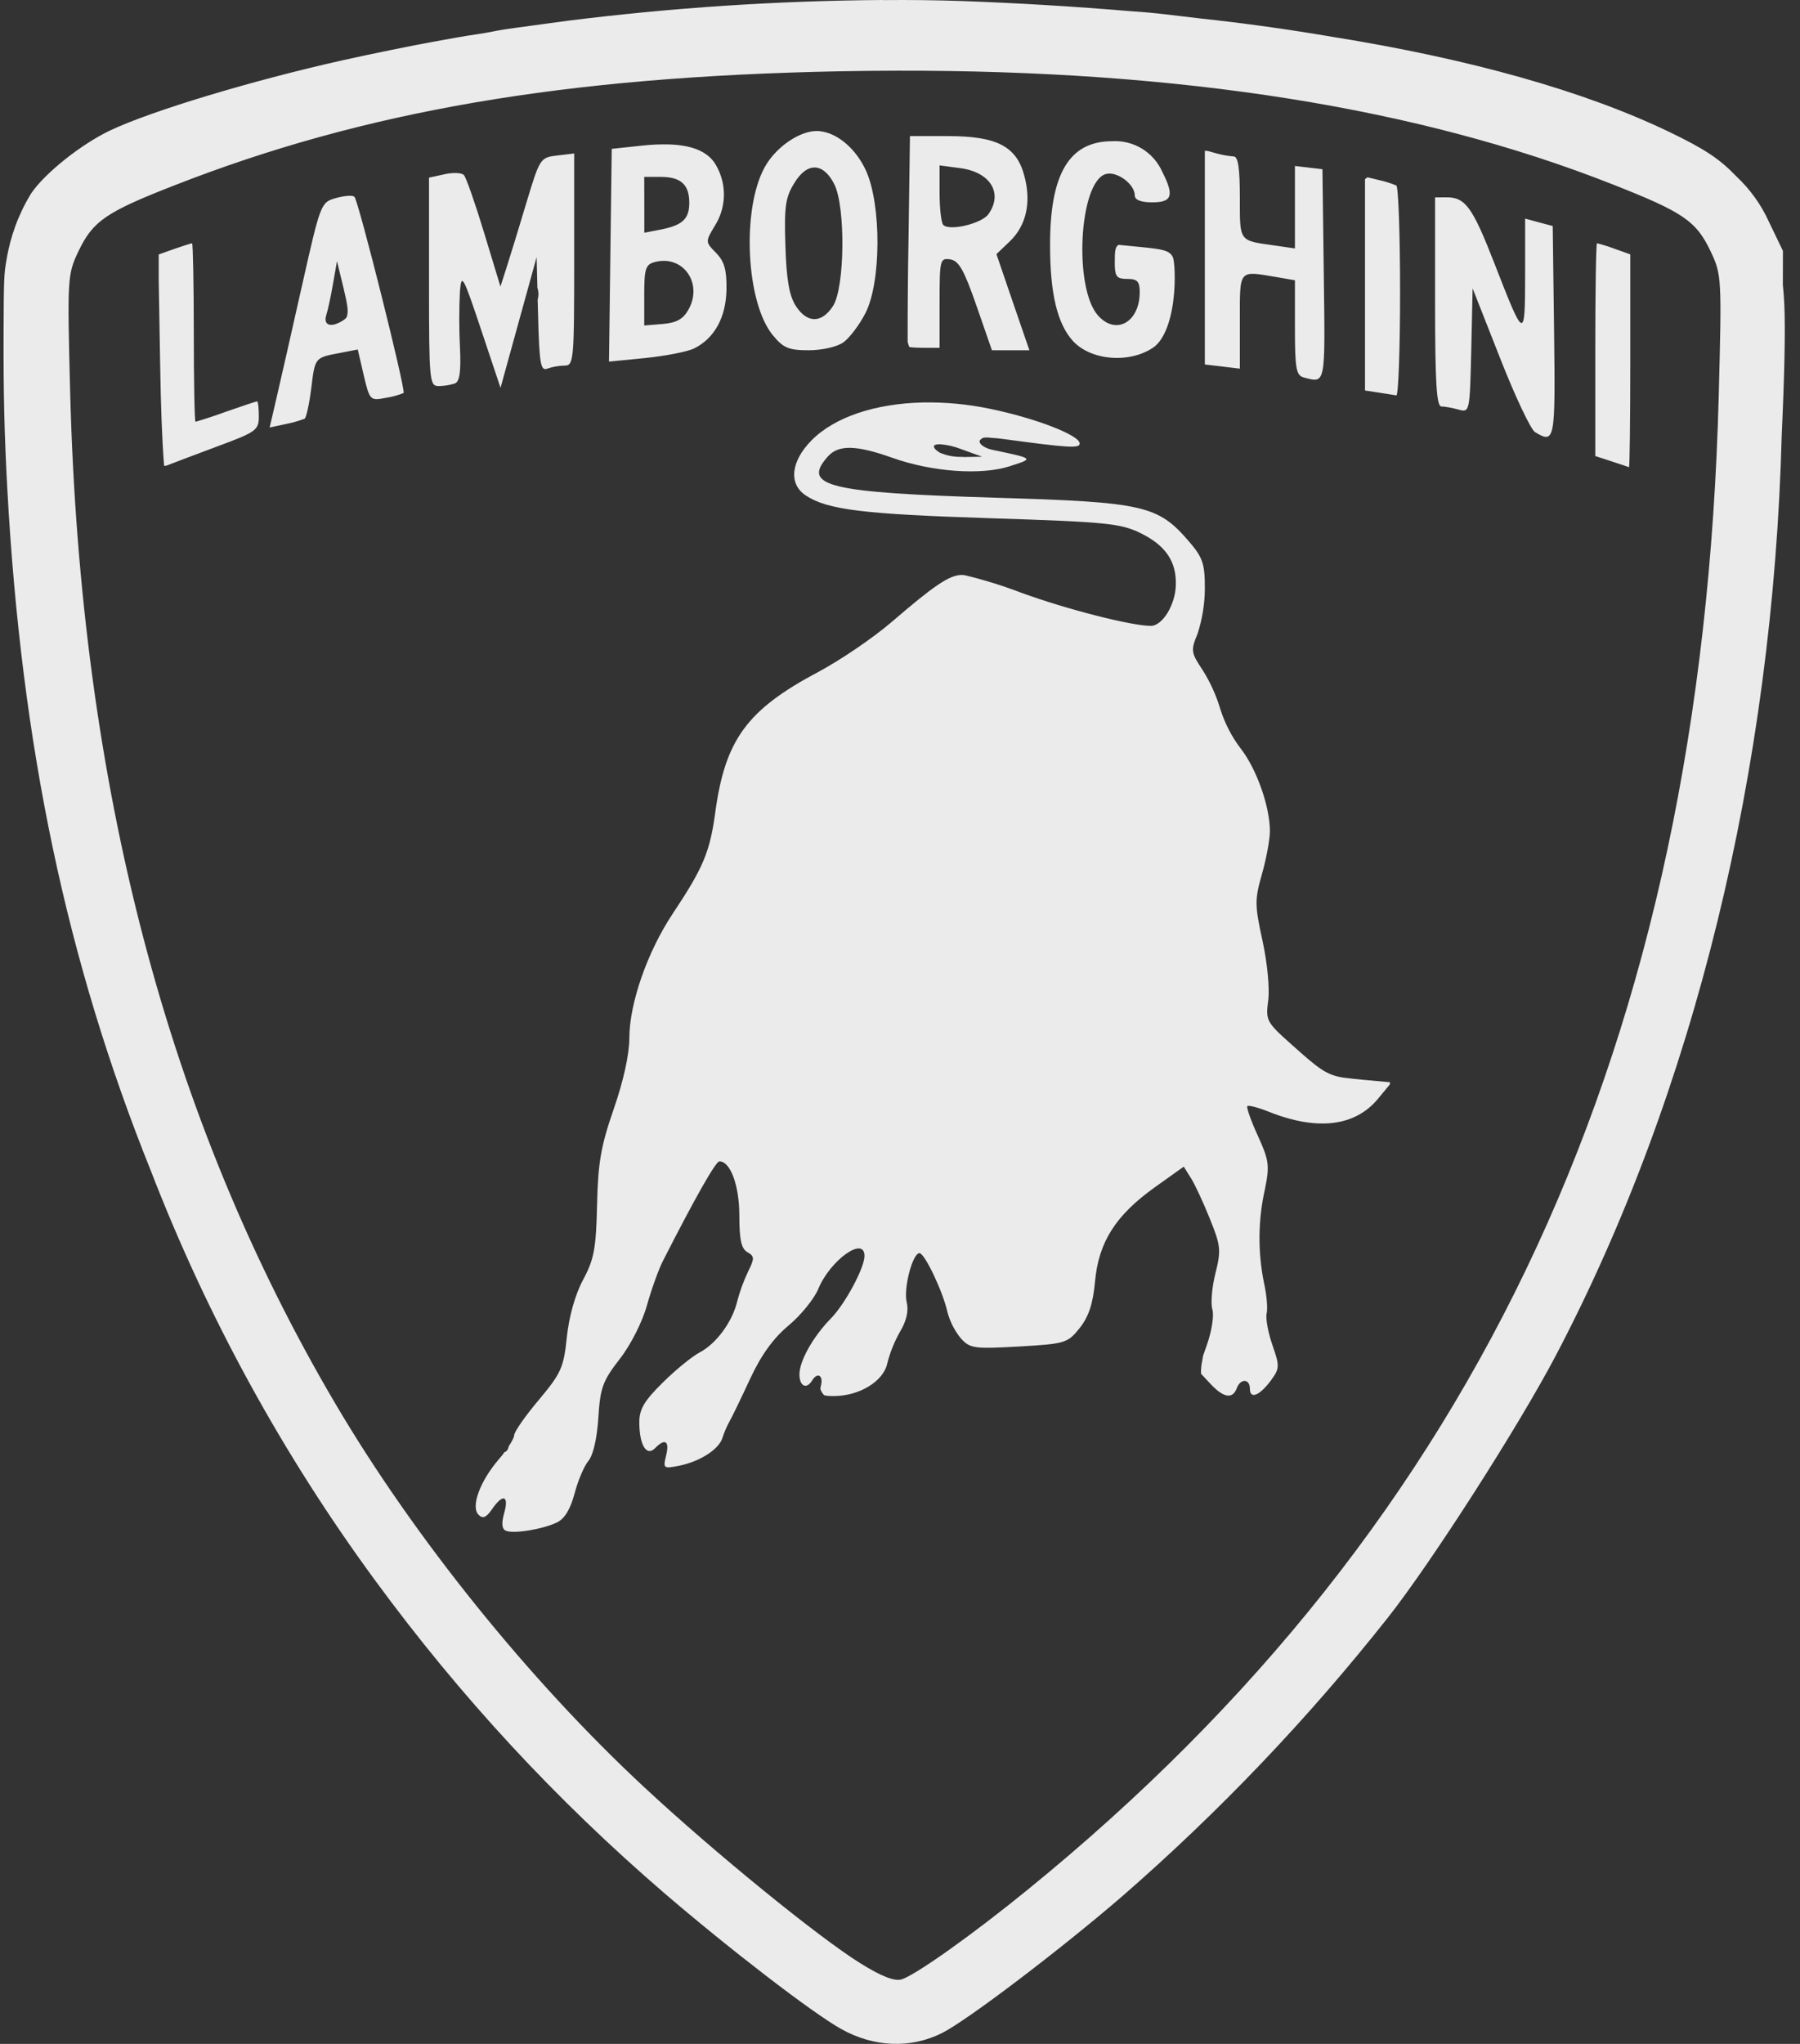 <svg width="111" height="126" viewBox="0 0 111 126" fill="none" xmlns="http://www.w3.org/2000/svg">
<rect x="0" y="0" width="111" height="126" fill="#333333" stroke="none"/>
<path d="M54.434 0C47.918 0.046 41.411 0.475 34.946 1.287L33.518 1.481L31.743 1.722C31.36 1.77 30.798 1.859 30.504 1.922C30.145 1.995 29.785 2.058 29.422 2.111C28.957 2.178 28.494 2.253 28.031 2.337L26.64 2.589C25.627 2.767 22.634 3.376 21.122 3.717C15.536 4.967 9.336 6.836 6.79 8.043C4.989 8.899 2.737 10.7 1.907 11.944C1.146 13.194 0.635 14.579 0.401 16.023C0.248 16.853 0.233 17.231 0.222 20.391C0.206 24.213 0.269 26.812 0.453 30.183C1.325 46.032 4.107 59.267 9.305 72.183C12.781 81.174 17.433 89.665 23.138 97.435C28.388 104.591 34.268 110.938 40.962 116.703C44.999 120.168 50.081 124.079 51.861 125.076C53.888 126.216 56.166 126.305 58.108 125.323C59.684 124.52 65.364 120.21 69.202 116.902C75.18 111.699 80.662 105.952 85.577 99.734C88.254 96.348 93.667 87.901 95.956 83.538C104.471 67.316 109.338 47.403 109.874 26.775C110.031 23.405 110.11 20.349 110.031 18.748C110.012 18.348 109.983 17.949 109.942 17.551L109.947 15.467L109.081 13.666C108.601 12.61 107.917 11.659 107.07 10.868C106.041 9.792 105.117 9.183 102.959 8.143C97.725 5.623 90.685 3.639 82.18 2.274C79.476 1.812 76.759 1.433 74.032 1.14L71.911 0.888C71.195 0.804 70.477 0.739 69.758 0.693C66.285 0.4 62.805 0.19 59.321 0.063C57.693 0.009 56.063 -0.011 54.434 0.006V0ZM55.31 4.358C72.845 4.321 87.482 6.647 99.405 11.351C103.815 13.083 104.603 13.624 105.495 15.509C106.167 16.926 106.178 17.136 105.989 24.387C104.954 64.234 91.289 93.786 63.395 116.477C60.014 119.233 56.486 121.743 55.604 122.021C55.169 122.157 54.37 121.848 53.069 121.039C50.486 119.438 44.049 114.198 39.733 110.182C32.636 103.593 25.522 94.763 20.676 86.525C10.334 68.969 4.963 48.495 4.328 24.229C4.144 17.142 4.16 16.921 4.832 15.504C5.724 13.629 6.522 13.078 10.764 11.424C22.471 6.841 34.835 4.725 51.767 4.395C52.964 4.374 54.145 4.358 55.31 4.358ZM50.37 8.075L50.134 8.091C49.084 8.217 47.782 9.172 47.157 10.306C45.724 12.905 46.002 18.664 47.661 20.669C48.307 21.457 48.648 21.593 49.871 21.593C50.685 21.593 51.625 21.384 52.008 21.105C52.391 20.832 53.005 20.018 53.373 19.294C54.339 17.404 54.36 12.653 53.41 10.537C52.801 9.188 51.661 8.211 50.585 8.091L50.47 8.08H50.365L50.37 8.075ZM56.114 8.39L56.024 14.863C55.986 16.935 55.969 19.007 55.972 21.079C55.997 21.187 56.032 21.293 56.077 21.394C56.208 21.42 56.544 21.441 56.985 21.441H57.941V18.664C57.941 16.008 57.967 15.897 58.602 15.992C59.127 16.07 59.453 16.653 60.214 18.843L61.169 21.593H63.479L62.461 18.633L61.447 15.666L62.277 14.873C63.29 13.897 63.605 12.479 63.17 10.847C62.692 9.025 61.479 8.395 58.492 8.39H56.114ZM68.588 8.705C65.936 8.705 64.739 10.716 64.755 15.152C64.755 18.081 65.196 19.929 66.141 20.995C67.233 22.218 69.606 22.433 71.102 21.436C71.911 20.901 72.425 19.252 72.441 17.194C72.441 16.648 72.42 16.218 72.347 15.913C72.173 15.419 71.664 15.357 70.21 15.215L68.976 15.094C68.761 15.22 68.745 15.514 68.745 16.165V16.375L68.75 16.47C68.782 17.089 68.934 17.194 69.517 17.194C70.136 17.194 70.283 17.352 70.283 18.003C70.283 19.866 68.813 20.691 67.711 19.451C66.199 17.75 66.54 11.261 68.168 10.736C68.85 10.516 69.979 11.34 69.979 12.054C69.979 12.327 70.357 12.474 71.055 12.474C72.284 12.474 72.42 12.059 71.675 10.595C71.414 10.003 70.978 9.505 70.427 9.167C69.875 8.829 69.233 8.668 68.588 8.705ZM41.293 8.904C40.719 8.888 40.146 8.913 39.576 8.978L37.723 9.177L37.555 22.292L39.802 22.071C41.036 21.945 42.374 21.683 42.789 21.488C44.054 20.869 44.773 19.567 44.8 17.84C44.816 16.632 44.669 16.113 44.154 15.588C43.492 14.915 43.492 14.905 44.075 13.928C44.422 13.386 44.617 12.76 44.639 12.116C44.661 11.473 44.51 10.835 44.201 10.269C43.766 9.414 42.821 8.962 41.293 8.904ZM74.299 9.293V22.47L75.376 22.596L76.457 22.727V19.803C76.457 16.564 76.358 16.685 78.699 17.078L79.854 17.278V20.197C79.854 22.717 79.928 23.142 80.395 23.268C81.76 23.631 81.723 23.793 81.634 16.958L81.55 10.432L80.705 10.332L79.854 10.232V15.315L78.542 15.126C76.389 14.821 76.457 14.915 76.457 12.175C76.457 10.364 76.352 9.645 76.074 9.645C75.708 9.616 75.346 9.551 74.993 9.45L74.489 9.309L74.299 9.293ZM35.408 9.461L34.358 9.587C33.323 9.708 33.287 9.765 32.483 12.427C32.037 13.923 31.486 15.713 31.265 16.407L30.861 17.666L29.858 14.364C29.307 12.548 28.745 10.941 28.609 10.794C28.478 10.647 27.937 10.621 27.412 10.742L26.456 10.952V17.378C26.456 23.494 26.483 23.799 27.05 23.799C27.388 23.797 27.724 23.744 28.047 23.641C28.352 23.52 28.436 22.906 28.362 21.347C28.307 20.222 28.307 19.096 28.362 17.971C28.457 16.816 28.551 16.984 29.664 20.312L30.866 23.909L31.979 19.877L33.092 15.85L33.139 17.74C33.219 17.978 33.224 18.234 33.155 18.475L33.181 19.383C33.255 22.418 33.339 22.885 33.743 22.727C34.088 22.61 34.45 22.546 34.814 22.538C35.381 22.538 35.408 22.234 35.408 15.997V9.461ZM57.941 10.196L59.242 10.369C61.09 10.626 61.867 11.923 60.949 13.209C60.529 13.787 58.555 14.259 58.166 13.866C58.046 13.739 57.941 12.857 57.941 11.912V10.196ZM50.265 10.327C50.701 10.348 51.121 10.694 51.457 11.377C52.15 12.784 52.097 17.73 51.373 18.858C50.675 19.945 49.772 19.945 49.073 18.858C48.674 18.239 48.496 17.236 48.433 15.168C48.354 12.732 48.433 12.17 48.984 11.283C49.383 10.626 49.829 10.311 50.265 10.327ZM39.728 10.905H40.747C41.981 10.905 42.506 11.377 42.506 12.501C42.506 13.498 42.086 13.892 40.731 14.154L39.733 14.348V12.627L39.728 10.905ZM84.338 10.931C84.275 10.958 84.219 10.999 84.175 11.052V24.072L85.025 24.203C85.493 24.271 85.976 24.355 86.107 24.376C86.233 24.402 86.338 21.536 86.338 17.997C86.338 14.464 86.233 11.514 86.107 11.435C85.757 11.291 85.395 11.179 85.025 11.099L84.338 10.931ZM21.448 12.075C21.204 12.095 20.963 12.139 20.729 12.207C19.784 12.469 19.773 12.511 18.628 17.588C17.999 20.402 17.285 23.52 17.053 24.528L16.628 26.355L17.605 26.145C18.006 26.069 18.399 25.958 18.781 25.814C18.886 25.752 19.07 24.922 19.19 23.966C19.427 22.024 19.406 22.055 20.944 21.762L22.062 21.546L22.43 23.132C22.797 24.686 22.829 24.712 23.784 24.528C24.162 24.471 24.532 24.371 24.887 24.229C25.044 24.098 22.114 12.401 21.857 12.133C21.805 12.081 21.652 12.059 21.448 12.075ZM88.496 12.17V18.606C88.496 23.552 88.585 25.053 88.884 25.058C89.094 25.058 89.577 25.148 89.955 25.253C90.627 25.436 90.638 25.389 90.727 21.609L90.811 17.777L92.501 22.066C93.425 24.428 94.402 26.486 94.659 26.639C95.888 27.374 95.919 27.195 95.835 20.444L95.751 13.934L94.901 13.708L94.05 13.477V16.984C94.04 21.011 94.008 20.995 92.16 16.249C90.806 12.774 90.37 12.165 89.21 12.165L88.496 12.17ZM11.845 14.999C11.783 14.999 11.294 15.157 10.759 15.341L9.788 15.687V17.315L9.877 22.502C9.919 24.969 9.982 26.938 10.118 28.707C10.176 28.728 10.244 28.718 10.328 28.681C10.627 28.56 12.014 28.041 13.415 27.515C15.809 26.628 15.961 26.518 15.961 25.657C15.961 25.158 15.914 24.744 15.857 24.744C15.799 24.744 14.943 25.027 13.956 25.373C13.329 25.604 12.696 25.814 12.056 26.003C11.998 26.003 11.95 23.526 11.95 20.502C11.95 17.472 11.898 14.999 11.845 14.999ZM98.481 14.999C98.423 14.999 98.376 17.95 98.376 21.557V28.114L99.374 28.439C99.93 28.623 100.413 28.781 100.455 28.802C100.497 28.817 100.534 25.878 100.534 22.26V15.682L99.563 15.335C99.209 15.202 98.847 15.088 98.481 14.994V14.999ZM41.004 16.081C42.385 16.134 43.246 17.64 42.469 19.063C42.138 19.667 41.734 19.898 40.878 19.971L39.728 20.066V18.197C39.728 16.564 39.807 16.307 40.379 16.154C40.583 16.099 40.793 16.075 41.004 16.081ZM20.781 16.097L21.191 17.787C21.416 18.732 21.49 19.178 21.406 19.446C21.404 19.484 21.393 19.521 21.375 19.555C21.357 19.588 21.331 19.618 21.301 19.64C21.262 19.681 21.218 19.716 21.169 19.745C20.429 20.223 19.92 20.076 20.119 19.43C20.224 19.105 20.413 18.223 20.54 17.467L20.781 16.097ZM56.896 24.812C53.982 24.88 51.467 25.704 50.039 27.153C48.764 28.45 48.622 29.831 49.682 30.54C51.021 31.427 53.215 31.695 61.064 31.947C68.246 32.178 69.107 32.261 70.357 32.876C71.89 33.637 72.556 34.624 72.509 36.078C72.478 37.286 71.685 38.583 70.971 38.583C69.769 38.583 65.779 37.564 62.96 36.535C61.827 36.102 60.668 35.742 59.489 35.459L59.29 35.443C58.534 35.464 57.62 36.078 54.995 38.336C53.84 39.328 51.793 40.719 50.444 41.433C46.065 43.759 44.716 45.602 44.107 50.09C43.776 52.521 43.372 53.492 41.487 56.322C39.923 58.674 38.82 61.835 38.81 63.971C38.81 65.006 38.442 66.654 37.844 68.376C37.056 70.65 36.878 71.668 36.82 74.267C36.757 76.965 36.636 77.627 35.964 78.882C35.476 79.784 35.093 81.139 34.956 82.42C34.762 84.31 34.604 84.656 33.224 86.305C32.389 87.292 31.706 88.274 31.706 88.484C31.706 88.599 31.575 88.851 31.375 89.156C31.334 89.355 31.239 89.497 31.118 89.513C31.011 89.664 30.895 89.809 30.772 89.948C29.596 91.314 29.018 92.883 29.512 93.382C29.769 93.644 29.979 93.561 30.336 93.046C31.013 92.059 31.402 92.18 31.092 93.277C30.914 93.907 30.945 94.254 31.192 94.364C31.654 94.569 33.407 94.29 34.326 93.865C34.809 93.639 35.166 93.062 35.429 92.08C35.639 91.277 36.027 90.363 36.29 90.053C36.578 89.707 36.82 88.662 36.898 87.397C37.014 85.549 37.166 85.134 38.211 83.785C38.894 82.913 39.613 81.491 39.896 80.467C40.175 79.48 40.616 78.246 40.883 77.727C42.863 73.841 44.138 71.594 44.364 71.594C45.047 71.594 45.593 73.085 45.593 74.954C45.593 76.424 45.718 76.981 46.086 77.191C46.532 77.443 46.538 77.574 46.133 78.388C45.852 78.978 45.627 79.593 45.461 80.225C45.162 81.486 44.175 82.835 43.141 83.376C42.668 83.627 41.639 84.468 40.852 85.25C39.718 86.373 39.419 86.877 39.424 87.701C39.429 89.088 39.875 89.812 40.395 89.276C41.014 88.647 41.298 88.83 41.078 89.723C40.878 90.531 40.91 90.552 41.907 90.353C43.183 90.09 44.338 89.34 44.553 88.636C44.642 88.342 44.837 87.891 44.983 87.633C45.136 87.371 45.703 86.195 46.254 85.008C46.937 83.538 47.687 82.499 48.632 81.711C49.388 81.081 50.207 80.068 50.459 79.464C51.189 77.69 53.31 76.167 53.31 77.427C53.31 78.162 52.113 80.388 51.242 81.275C50.144 82.394 49.299 83.895 49.299 84.725C49.299 85.454 49.73 85.67 50.071 85.118C50.407 84.562 50.79 84.782 50.622 85.433C50.606 85.494 50.594 85.555 50.585 85.617C50.638 85.775 50.717 85.906 50.822 86.011C50.953 86.048 51.136 86.064 51.41 86.064C52.995 86.064 54.491 85.15 54.717 84.042C54.893 83.353 55.161 82.691 55.515 82.073C55.904 81.422 56.04 80.803 55.914 80.283C55.704 79.438 56.271 77.254 56.702 77.254C57.017 77.254 58.14 79.601 58.423 80.876C58.579 81.467 58.858 82.019 59.242 82.493C59.81 83.129 60.056 83.165 62.828 83.008C65.7 82.845 65.837 82.798 66.582 81.869C67.138 81.165 67.401 80.373 67.527 78.997C67.748 76.572 68.797 74.923 71.202 73.201L72.998 71.92L73.439 72.624C73.685 73.007 74.21 74.141 74.609 75.138C75.281 76.797 75.308 77.07 74.951 78.498C74.735 79.359 74.651 80.357 74.762 80.719C74.877 81.087 74.725 82.063 74.42 82.924L74.184 83.596L74.137 83.89C74.079 84.152 74.054 84.42 74.063 84.688L74.604 85.266C75.428 86.168 76.001 86.279 76.263 85.591C76.494 84.961 77.077 84.982 77.077 85.617C77.077 86.284 77.68 86.037 78.379 85.092C78.914 84.357 78.919 84.226 78.463 82.908C78.19 82.131 78.038 81.254 78.111 80.96C78.184 80.661 78.111 79.811 77.943 79.07C77.559 77.171 77.578 75.213 78.001 73.322C78.3 71.862 78.263 71.542 77.565 70.014C77.14 69.085 76.851 68.261 76.919 68.192C76.993 68.119 77.576 68.271 78.221 68.528C81.214 69.725 83.55 69.453 84.973 67.741L85.697 66.864C85.709 66.816 85.716 66.767 85.718 66.717L83.991 66.56C83.597 66.523 83.203 66.479 82.81 66.428C81.765 66.255 81.308 65.877 79.639 64.386C78.095 63.011 78.043 62.906 78.206 61.677C78.305 60.947 78.153 59.357 77.854 57.997C77.371 55.782 77.371 55.461 77.822 53.881C78.09 52.936 78.311 51.744 78.311 51.24C78.311 49.718 77.481 47.376 76.499 46.132C75.948 45.4 75.525 44.58 75.25 43.706C74.997 42.859 74.63 42.05 74.158 41.302C73.444 40.231 73.423 40.1 73.848 39.071C74.146 38.159 74.298 37.206 74.299 36.246C74.299 34.739 74.168 34.361 73.297 33.353C71.407 31.159 70.514 30.954 61.484 30.686C51.063 30.372 49.425 29.973 51.042 28.151C51.703 27.405 52.785 27.426 55.032 28.224C57.494 29.096 60.502 29.311 62.261 28.744C63.773 28.256 63.8 28.282 61.18 27.726C60.76 27.636 60.408 27.41 60.408 27.216C60.408 27.148 60.45 27.101 60.518 27.064C60.566 26.97 60.786 26.948 61.201 26.996C61.39 27.006 61.61 27.027 61.873 27.064C65.91 27.61 66.582 27.652 66.582 27.342C66.582 26.833 63.873 25.783 61.043 25.2C59.68 24.916 58.288 24.785 56.896 24.812ZM58.014 27.39C58.431 27.427 58.841 27.523 59.232 27.673L60.566 28.156L59.61 28.172L59.484 28.177L59.321 28.166C58.849 28.179 58.38 28.089 57.946 27.904C57.405 27.552 57.526 27.363 58.014 27.39Z" fill="#EBEBEB"/>
</svg>
